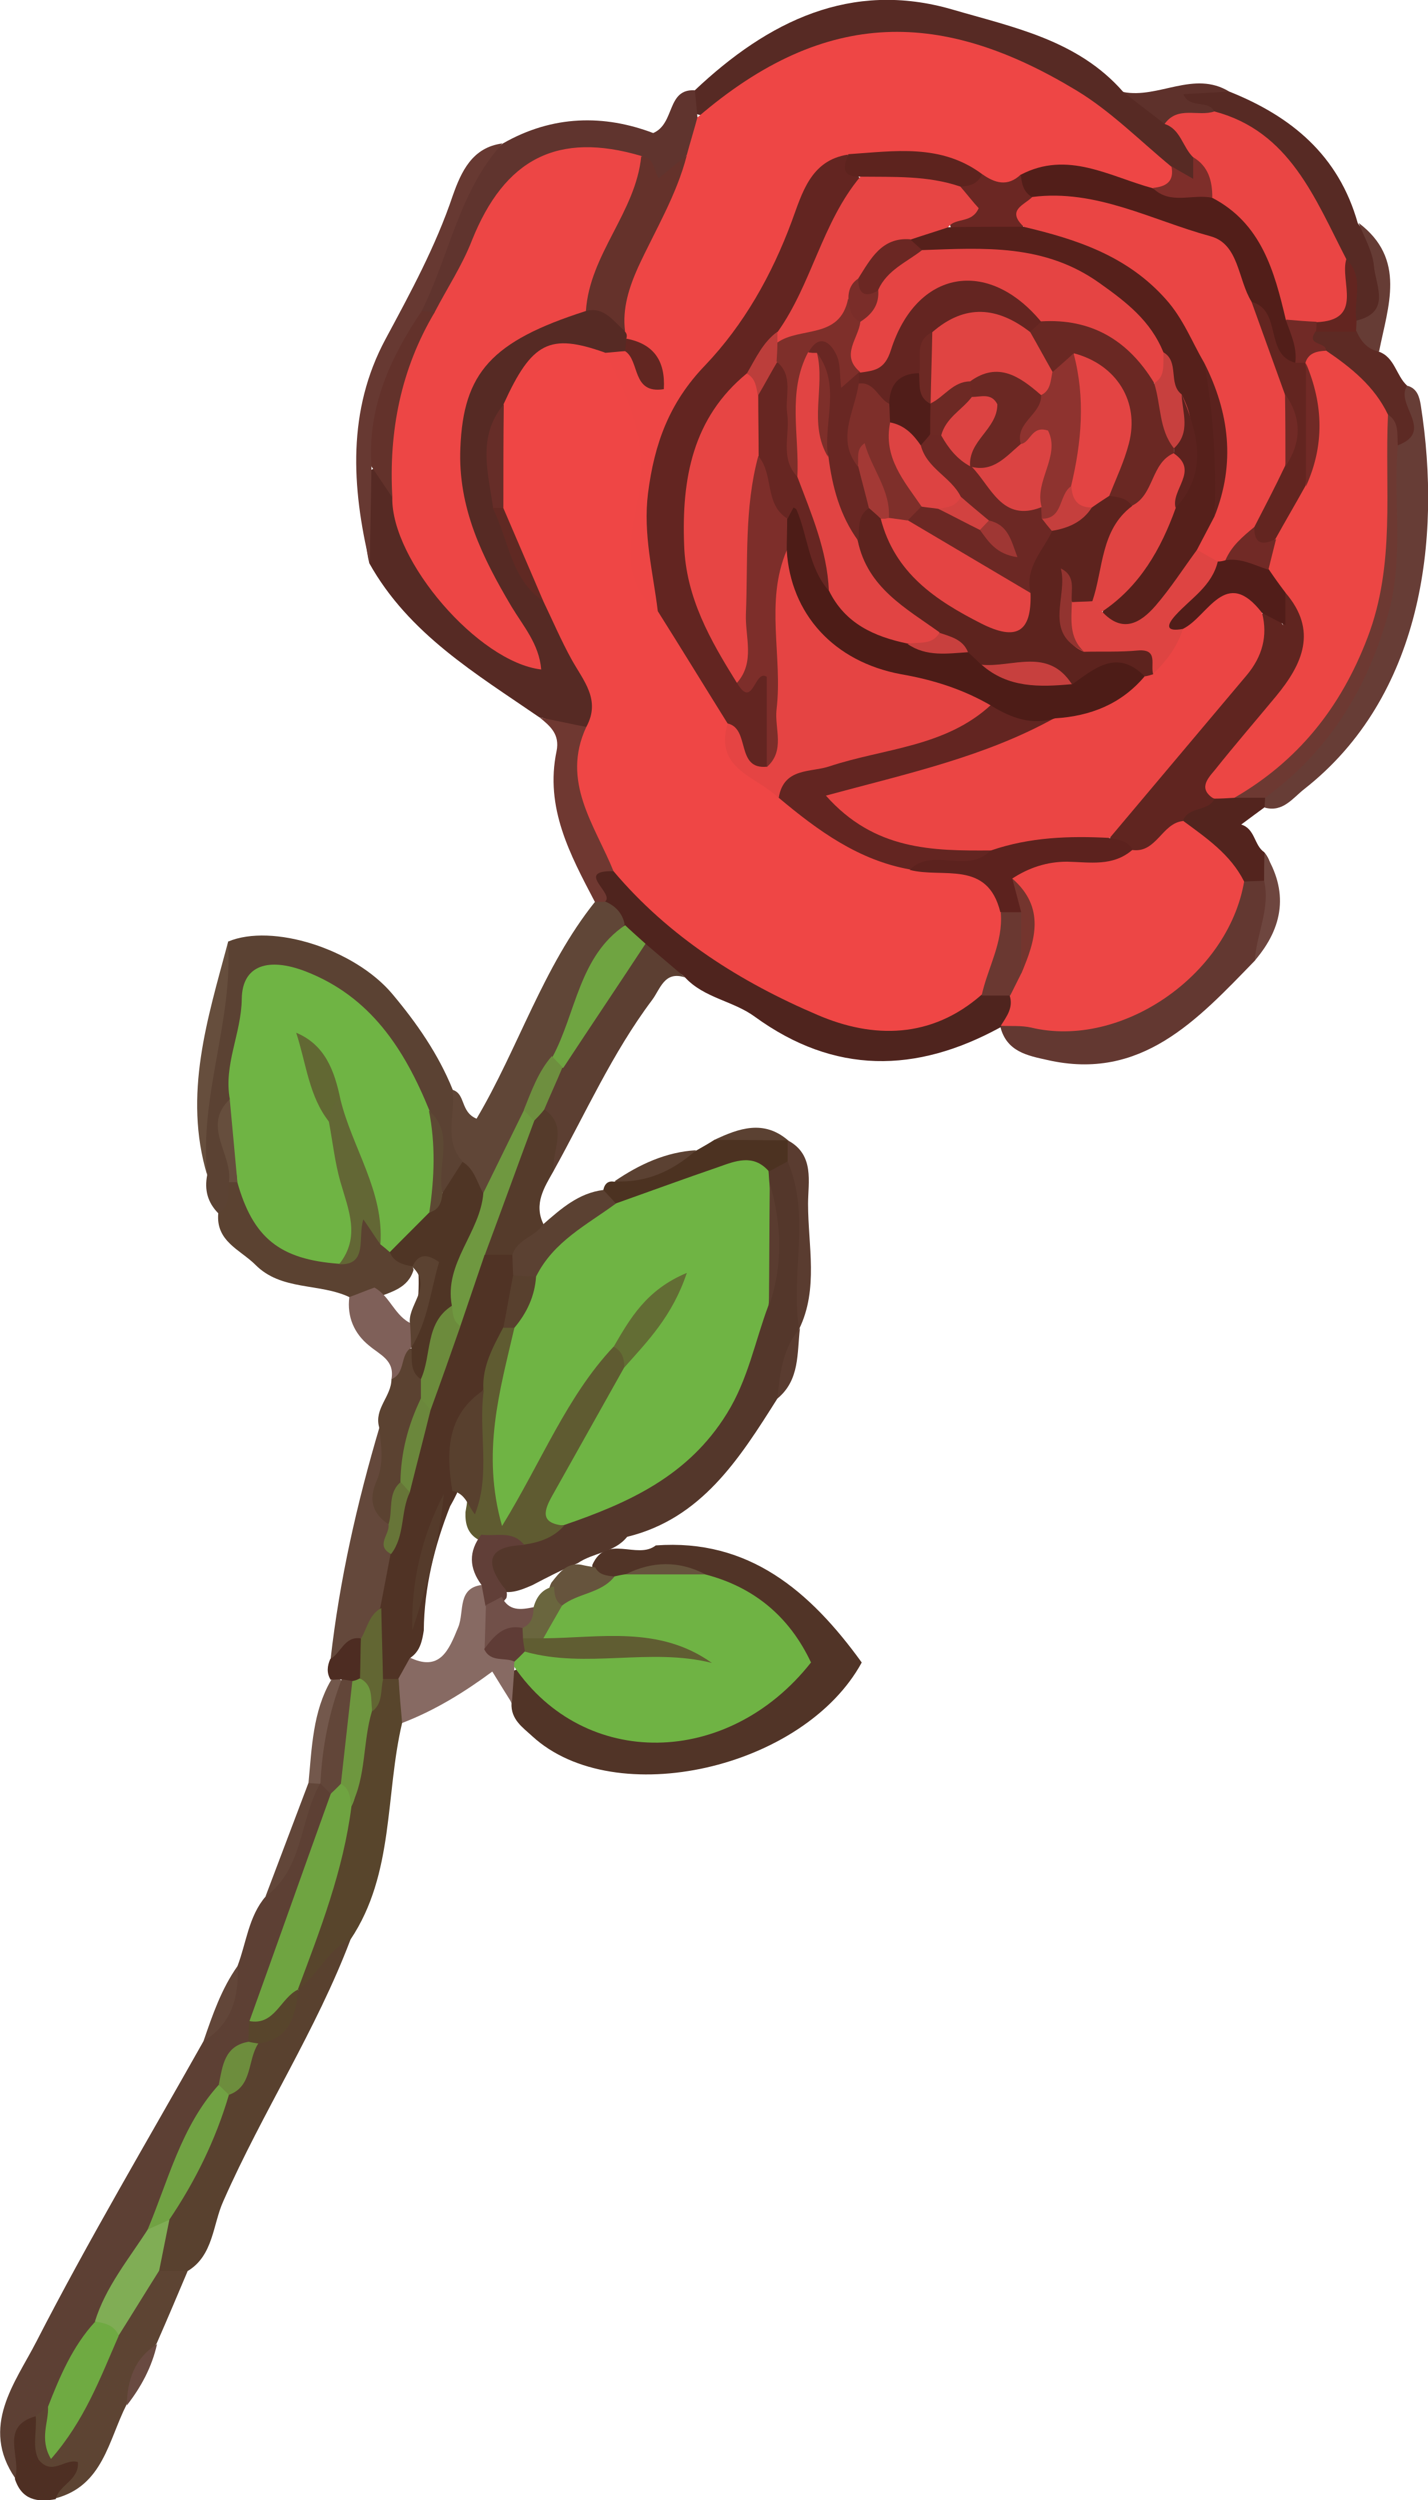 <svg width="44" height="77" viewBox="0 0 44 77" fill="none" xmlns="http://www.w3.org/2000/svg">
<g clip-path="url(#clip0)">
<path d="M16.624 22.097C14.67 20.753 12.598 19.529 11.379 17.348C11.156 16.43 11.314 15.498 11.274 14.581C12.022 14.022 11.995 14.847 12.245 15.152C12.14 17.694 14.355 18.452 15.719 19.889C16.034 19.609 15.745 19.423 15.666 19.237C15.562 18.997 15.391 18.784 15.273 18.558C14.657 17.454 14.067 16.337 13.896 15.046C13.49 11.84 14.88 9.884 17.974 9.326C18.59 9.219 19.075 9.419 19.364 10.017C19.429 10.164 19.469 10.323 19.469 10.496C19.456 10.656 19.39 10.802 19.298 10.935C19.102 11.068 18.879 11.108 18.643 11.082C17.227 10.669 16.361 11.361 15.771 12.585C15.352 13.543 15.26 14.501 15.627 15.498C15.876 16.616 16.388 17.614 17.043 18.545C17.397 19.237 17.869 19.875 18.21 20.567C18.538 21.232 19.01 22.004 18.013 22.576C17.436 22.722 17.122 22.15 16.624 22.097Z" fill="#562A24"/>
<path d="M0.473 76.335C-0.628 74.739 0.473 73.382 1.116 72.131C2.728 68.992 4.538 65.945 6.268 62.872C6.884 62.22 7.081 61.382 7.317 60.557C7.592 59.839 7.658 59.027 8.182 58.415C8.982 57.444 9.074 56.141 9.651 55.05C9.756 54.917 9.874 54.863 10.044 54.863C10.28 54.97 10.372 55.169 10.411 55.422C9.939 57.817 8.746 59.945 8.077 62.273C8.025 62.499 7.959 62.712 7.841 62.912C7.461 63.351 7.147 63.83 6.884 64.362C6.045 65.746 5.508 67.275 4.839 68.752C4.367 69.763 3.62 70.588 3.2 71.626C2.636 72.477 2.243 73.435 1.679 74.273C1.535 74.419 1.365 74.552 1.207 74.699C0.683 75.111 0.998 75.923 0.473 76.335Z" fill="#5D4034"/>
<path d="M20.206 47.599C23.077 47.386 24.965 49.01 26.552 51.205C24.768 54.477 18.947 55.807 16.404 53.479C16.102 53.2 15.735 52.961 15.761 52.455C15.63 52.162 15.656 51.843 15.683 51.537C16.391 51.085 16.574 51.83 16.889 52.136C18.593 53.745 22.71 53.466 24.165 51.644C24.572 51.125 24.31 50.766 24.021 50.38C23.418 49.595 22.553 49.222 21.687 48.85C20.901 48.544 20.114 48.61 19.314 48.797C19.157 48.823 19 48.837 18.842 48.823C18.502 48.757 18.213 48.637 18.252 48.198C18.685 47.227 19.629 48.052 20.206 47.599Z" fill="#513427"/>
<path d="M23.952 43.077C22.785 44.926 21.618 46.775 19.324 47.334C18.93 47.826 18.288 47.813 17.803 48.145C17.318 48.345 16.859 48.584 16.4 48.824C16.033 48.983 15.653 49.143 15.246 48.944C14.604 48.092 14.866 47.547 15.81 47.227C16.348 47.121 16.859 46.975 17.331 46.695C19.14 45.87 21.002 45.192 22.116 43.303C22.733 42.279 22.969 41.148 23.375 40.057C23.677 38.859 23.532 37.662 23.454 36.452C23.454 36.265 23.506 36.106 23.598 35.946C23.886 35.667 24.188 35.507 24.568 35.76C24.857 37.476 24.765 39.205 24.621 40.922L24.647 40.895C24.24 41.573 24.437 42.438 23.952 43.077Z" fill="#54372B"/>
<path d="M21.41 2.78C23.665 0.652 26.222 -0.612 29.342 0.292C31.204 0.838 33.197 1.224 34.599 2.82C35.072 3.153 35.753 2.993 36.12 3.539C36.527 3.911 36.855 4.337 36.999 4.882C37.025 6.026 36.527 5.907 35.858 5.388C34.18 4.057 32.593 2.647 30.496 1.915C27.729 0.958 25.278 1.503 22.878 2.927C22.419 3.193 22.039 3.791 21.371 3.472C21.253 3.233 21.266 3.006 21.41 2.78Z" fill="#572A24"/>
<path d="M30.811 31.649C28.228 33.059 25.711 33.099 23.259 31.316C22.591 30.824 21.699 30.744 21.109 30.106C20.716 29.706 20.008 29.973 19.693 29.414C19.418 29.188 19.182 28.922 18.985 28.629C18.775 28.323 18.579 28.017 18.474 27.658C18.408 27.299 17.936 26.953 18.343 26.567C18.605 26.314 18.893 26.554 19.142 26.7C20.808 28.15 22.459 29.547 24.492 30.505C26.445 31.423 28.268 31.569 30.142 30.491C30.457 30.372 30.772 30.358 31.073 30.518C31.467 30.89 31.362 31.236 31.034 31.569C30.968 31.582 30.89 31.622 30.811 31.649Z" fill="#4F241E"/>
<path d="M6.725 37.369C6.398 37.036 6.293 36.651 6.385 36.185C5.886 33.724 6.817 31.396 7.027 29.001C8.39 28.429 10.908 29.227 12.075 30.598C12.835 31.502 13.504 32.46 13.95 33.564C14.146 34.283 14.382 35.001 14.448 35.759C14.343 36.252 14.317 36.824 13.582 36.73C13.019 36.079 13.425 35.147 12.992 34.456C12.232 32.739 11.367 31.143 9.492 30.425C8.469 30.039 7.866 30.198 7.735 31.383C7.643 32.221 7.433 33.045 7.302 33.884C6.948 34.762 7.46 35.613 7.407 36.491C7.315 36.89 7.355 37.409 6.725 37.369Z" fill="#5B4233"/>
<path d="M10.802 59.732C9.74 62.539 8.088 65.053 6.882 67.794C6.554 68.512 6.58 69.47 5.781 69.949C5.492 70.162 5.191 70.242 4.863 70.056C4.391 69.497 4.889 68.965 4.915 68.419C5.584 67.142 6.135 65.799 6.803 64.508C7.223 64.016 7.354 63.324 7.852 62.898C8.272 62.459 8.717 62.047 8.927 61.448C8.98 61.315 9.045 61.196 9.124 61.076C9.583 60.49 9.806 59.612 10.802 59.732Z" fill="#59412F"/>
<path d="M14.252 35.773C13.649 35.108 14.055 34.297 13.937 33.565C14.357 33.685 14.173 34.243 14.684 34.456C15.969 32.288 16.73 29.773 18.342 27.765C18.447 27.618 18.539 27.605 18.644 27.765C18.959 27.898 19.181 28.124 19.247 28.47C18.447 29.773 18.054 31.264 17.32 32.594C17.005 33.179 16.716 33.764 16.441 34.363C15.877 35.135 15.995 36.319 14.986 36.798C14.396 36.718 14.409 36.186 14.252 35.773Z" fill="#604637"/>
<path d="M43.358 11.88C43.672 11.96 43.738 12.239 43.777 12.478C44.433 16.642 43.803 21.471 40.185 24.305C39.831 24.584 39.529 25.023 38.979 24.877C38.861 24.744 38.821 24.584 38.861 24.411C40.5 22.709 41.955 20.899 42.492 18.465C42.833 16.948 42.414 15.405 42.807 13.902C43.318 13.33 42.807 12.452 43.358 11.88Z" fill="#673D36"/>
<path d="M38.666 29.587C36.896 31.41 35.165 33.312 32.268 32.647C31.665 32.514 31.022 32.394 30.826 31.636L30.865 31.596C31.088 31.45 31.324 31.29 31.586 31.33C34.903 31.849 36.765 29.946 38.167 27.259C38.22 27.166 38.299 27.099 38.377 27.033C38.626 26.94 38.862 26.953 39.072 27.126C39.269 28.004 39.125 28.829 38.666 29.587Z" fill="#633831"/>
<path d="M10.803 59.733C10.082 60.038 9.807 60.85 9.177 61.276C8.928 60.943 8.915 60.557 9.086 60.225C9.846 58.761 9.99 57.112 10.515 55.582C10.777 54.637 10.764 53.64 11.144 52.722C11.301 52.323 11.406 51.897 11.773 51.631C12.049 51.538 12.285 51.564 12.495 51.79C12.757 52.243 12.665 52.655 12.39 53.068C11.865 55.289 12.154 57.71 10.803 59.733Z" fill="#58452C"/>
<path d="M21.411 2.781C21.438 3.06 21.464 3.34 21.49 3.606C21.752 4.085 21.49 4.47 21.293 4.883C21.07 5.215 20.848 5.561 20.454 5.747C19.982 5.801 19.851 5.269 19.471 5.162C17.111 4.59 15.748 5.322 14.83 7.543C14.502 8.355 14.305 9.286 13.401 9.725C13.243 9.739 13.099 9.685 12.968 9.605C13.61 7.77 13.846 5.734 15.498 4.417C17.032 3.539 18.619 3.526 20.127 4.098C20.808 3.805 20.533 2.728 21.411 2.781Z" fill="#60342E"/>
<path d="M4.904 69.949C5.192 69.949 5.494 69.949 5.782 69.949C5.467 70.694 5.153 71.439 4.825 72.184C4.405 72.756 4.182 73.435 3.894 74.073C3.343 75.164 3.173 76.561 1.718 76.947C1.311 76.787 2.229 76.415 1.613 76.242C0.485 75.923 0.669 75.204 1.088 74.419C1.219 74.326 1.337 74.233 1.469 74.127C1.731 74.366 1.665 74.712 1.731 75.018C2.373 73.994 2.819 72.863 3.396 71.799C3.933 71.213 4.038 70.255 4.904 69.949Z" fill="#5D4433"/>
<path d="M19.889 29.068C20.296 29.413 20.702 29.759 21.108 30.105C20.466 29.892 20.348 30.465 20.086 30.81C18.867 32.433 18.041 34.296 17.057 36.065C16.611 35.493 16.913 34.735 16.598 34.123C16.664 33.604 16.952 33.192 17.175 32.739C18.014 31.449 18.486 29.906 19.889 29.068Z" fill="#5C3F32"/>
<path d="M37.878 2.821C39.779 3.579 41.248 4.776 41.837 6.878C42.454 7.65 42.69 8.528 42.559 9.512C42.506 9.898 42.296 10.058 41.929 10.031C41.208 9.645 41.523 8.82 41.195 8.262C40.277 6.306 39.425 4.297 37.065 3.712C36.711 3.526 36.252 3.486 36.147 2.914C36.711 2.568 37.301 2.714 37.878 2.821Z" fill="#572A24"/>
<path d="M6.725 37.369C7.105 37.143 7.027 36.757 7.053 36.398C7.184 36.304 7.315 36.291 7.446 36.384C8.167 37.422 8.77 38.633 10.331 38.473C10.842 38.313 10.75 37.675 11.143 37.395C11.629 37.262 11.681 37.715 11.891 37.968C12.009 38.14 12.127 38.3 12.258 38.446C12.455 38.646 12.678 38.819 12.743 39.111C12.573 39.684 12.048 39.79 11.589 39.976C11.314 40.056 11.039 40.136 10.763 39.95C9.832 39.511 8.666 39.763 7.866 38.952C7.394 38.486 6.646 38.233 6.725 37.369Z" fill="#5B4231"/>
<path d="M15.484 4.417C14.147 5.88 13.845 7.876 12.993 9.579C12.652 11.242 11.918 12.758 11.446 14.381C11.433 15.366 11.407 16.364 11.394 17.348C10.83 14.993 10.699 12.639 11.879 10.444C12.652 9.007 13.426 7.583 13.95 6.027C14.213 5.282 14.553 4.537 15.484 4.417Z" fill="#673932"/>
<path d="M10.187 51.098C10.462 48.664 11 46.296 11.694 43.954C12.612 44.739 11.603 45.87 12.153 46.721C12.284 47.147 12.206 47.586 12.284 48.025C12.311 48.544 12.14 49.023 11.97 49.502C11.799 49.901 11.59 50.287 11.262 50.593C10.921 50.792 10.698 51.271 10.187 51.098Z" fill="#64483B"/>
<path d="M18.631 27.778C18.526 27.778 18.434 27.778 18.329 27.778C17.569 26.328 16.782 24.878 17.149 23.135C17.254 22.616 16.953 22.363 16.625 22.097C17.11 22.19 17.582 22.297 18.067 22.39C18.198 23.68 18.238 24.997 18.998 26.128C19.155 26.354 19.129 26.62 18.906 26.833C17.674 26.807 18.985 27.538 18.631 27.778Z" fill="#6F3831"/>
<path d="M16.783 34.177C17.53 34.709 16.993 35.427 17.058 36.066C16.77 36.572 16.442 37.077 16.744 37.702C16.796 38.434 16.193 38.567 15.747 38.86C15.433 38.953 15.131 38.94 14.856 38.727C14.725 37.144 15.905 36.013 16.259 34.589C16.377 34.363 16.534 34.203 16.783 34.177Z" fill="#553B2B"/>
<path d="M12.39 53.068C12.35 52.629 12.311 52.176 12.285 51.737C12.14 51.391 12.232 51.152 12.586 51.032C13.556 51.524 13.832 50.819 14.12 50.114C14.317 49.635 14.068 48.877 14.907 48.81C15.051 48.983 15.143 49.17 15.195 49.396C15.261 49.728 15.222 50.074 15.3 50.407C15.366 50.673 15.602 50.806 15.785 50.979C15.851 51.045 15.877 51.125 15.877 51.205C15.877 51.285 15.864 51.338 15.851 51.338C15.825 51.711 15.799 52.083 15.772 52.456C15.589 52.163 15.405 51.87 15.169 51.484C14.304 52.123 13.399 52.682 12.39 53.068Z" fill="#876A63"/>
<path d="M38.953 27.125C38.743 27.139 38.547 27.139 38.337 27.152C37.367 26.819 36.751 26.114 36.331 25.183C36.475 24.624 36.96 24.518 37.393 24.345C37.629 24.265 37.865 24.238 38.101 24.225C38.442 24.225 38.743 24.318 38.98 24.571C38.98 24.664 38.966 24.771 38.966 24.864C38.73 25.037 38.494 25.21 38.245 25.396C38.678 25.529 38.639 26.035 38.953 26.247C39.202 26.553 39.215 26.846 38.953 27.125Z" fill="#53241E"/>
<path d="M43.359 11.88C42.965 12.452 44.224 13.277 43.07 13.716C42.756 13.516 42.664 13.157 42.467 12.865C42.008 12.106 41.261 11.654 40.645 11.042C40.356 10.709 39.858 10.377 40.566 9.978C40.946 9.845 41.327 9.845 41.681 10.044C42.1 10.151 42.166 10.616 42.48 10.829C42.978 11.002 43.018 11.574 43.359 11.88Z" fill="#5D2A24"/>
<path d="M11.97 46.948C11.471 46.615 11.353 46.189 11.602 45.617C11.838 45.085 11.747 44.513 11.681 43.955C11.524 43.382 12.061 43.01 12.061 42.478C12.428 42.278 11.891 41.453 12.678 41.533C12.992 41.786 13.11 42.145 13.215 42.518C13.268 42.744 13.255 42.983 13.215 43.209C13.018 44.048 12.809 44.872 12.638 45.711C12.442 46.15 12.468 46.695 11.97 46.948Z" fill="#5B4231"/>
<path d="M24.267 35.772C24.07 35.879 23.874 35.985 23.677 36.092C21.986 36.092 20.557 37.236 18.865 37.236C18.629 37.103 18.459 36.956 18.59 36.65C18.629 36.464 18.734 36.358 18.931 36.398C19.77 36.092 20.635 35.839 21.448 35.44C21.632 35.333 21.828 35.227 22.012 35.107C22.772 34.921 23.52 34.894 24.28 35.12C24.438 35.333 24.464 35.559 24.267 35.772Z" fill="#4C3221"/>
<path d="M18.592 36.651C18.724 36.797 18.855 36.93 18.986 37.077C18.409 38.181 17.321 38.739 16.429 39.511C16.18 39.551 15.957 39.498 15.76 39.338C15.629 39.099 15.629 38.872 15.787 38.66C15.931 38.154 16.495 38.101 16.744 37.702C17.294 37.223 17.832 36.744 18.592 36.651Z" fill="#5B4132"/>
<path d="M1.101 74.42C1.14 74.885 0.983 75.377 1.193 75.763C1.612 76.269 1.992 75.71 2.399 75.83C2.451 76.388 1.822 76.522 1.717 76.974C1.153 77.08 0.668 77 0.458 76.349C0.681 75.697 -0.04 74.739 1.101 74.42Z" fill="#4E2F23"/>
<path d="M7.027 29.015C7.184 31.449 6.135 33.764 6.384 36.198C5.637 33.711 6.398 31.369 7.027 29.015Z" fill="#664E3D"/>
<path d="M12.678 41.506C12.311 41.719 12.507 42.304 12.062 42.477C12.166 41.892 11.708 41.732 11.367 41.44C10.921 41.08 10.685 40.562 10.764 39.95C11.026 39.856 11.275 39.75 11.537 39.657C12.022 39.923 12.166 40.548 12.691 40.774C12.848 40.934 12.887 41.133 12.822 41.346C12.756 41.4 12.717 41.453 12.678 41.506Z" fill="#7F6059"/>
<path d="M24.269 35.773C24.269 35.56 24.269 35.334 24.269 35.121C25.108 35.56 24.898 36.412 24.898 37.077C24.898 38.367 25.226 39.698 24.623 40.935C24.348 39.219 24.99 37.45 24.269 35.773Z" fill="#5A3C30"/>
<path d="M37.876 2.821C37.417 2.847 36.971 2.874 36.46 2.9C36.656 3.366 37.233 3.06 37.417 3.433C37.023 4.084 36.394 3.672 35.883 3.818C35.463 3.486 35.031 3.167 34.611 2.834C35.699 3.047 36.788 2.155 37.876 2.821Z" fill="#5E312B"/>
<path d="M42.492 10.829C42.138 10.763 41.941 10.523 41.797 10.204C41.718 10.124 41.705 10.058 41.731 9.978C41.758 9.911 41.784 9.871 41.81 9.871C42.872 9.605 42.387 8.794 42.334 8.195C42.295 7.743 42.033 7.304 41.862 6.865C43.344 7.982 42.767 9.432 42.492 10.829Z" fill="#663C35"/>
<path d="M9.857 54.944C9.228 56.074 9.346 57.564 8.179 58.416C8.625 57.245 9.057 56.088 9.503 54.917C9.634 54.797 9.752 54.81 9.857 54.944Z" fill="#624639"/>
<path d="M38.95 27.126C38.95 26.833 38.95 26.553 38.963 26.261C39.711 27.445 39.553 28.549 38.662 29.587C38.714 28.762 39.147 27.99 38.95 27.126Z" fill="#6E463F"/>
<path d="M9.859 54.943C9.741 54.93 9.623 54.93 9.505 54.916C9.61 53.825 9.636 52.721 10.2 51.75C10.37 51.644 10.502 51.684 10.593 51.87C10.646 52.961 10.502 54.012 9.859 54.943Z" fill="#73584C"/>
<path d="M21.45 35.427C20.729 36.066 19.916 36.438 18.933 36.385C19.693 35.866 20.519 35.48 21.45 35.427Z" fill="#5B4132"/>
<path d="M10.516 51.724C10.411 51.724 10.306 51.737 10.188 51.737C10.057 51.524 10.084 51.311 10.175 51.099C10.503 50.926 10.608 50.393 11.106 50.46C11.46 50.779 11.447 51.178 11.316 51.591C11.237 51.75 11.119 51.843 10.949 51.883C10.778 51.923 10.634 51.857 10.516 51.724Z" fill="#4D2C22"/>
<path d="M7.318 60.556C7.37 61.514 7.134 62.339 6.269 62.871C6.544 62.073 6.819 61.262 7.318 60.556Z" fill="#624639"/>
<path d="M3.908 74.086C3.921 73.301 4.144 72.636 4.839 72.197C4.681 72.902 4.353 73.514 3.908 74.086Z" fill="#694A41"/>
<path d="M23.953 43.076C24.032 42.305 24.11 41.533 24.648 40.908C24.556 41.68 24.648 42.504 23.953 43.076Z" fill="#5A3C30"/>
<path d="M24.28 35.121C23.52 35.121 22.773 35.108 22.012 35.108C22.773 34.748 23.533 34.482 24.28 35.121Z" fill="#5B4132"/>
<path d="M18.904 26.833C18.327 25.41 17.278 24.079 18.065 22.39C18.524 21.552 17.973 20.966 17.606 20.301C17.291 19.729 17.029 19.117 16.741 18.518C16.125 17.521 15.666 16.456 15.351 15.325C15.246 14.354 15.167 13.383 15.521 12.439C16.387 10.536 16.937 10.257 18.629 10.856C19.861 11.8 20.294 13.024 20.11 14.581C19.953 15.871 19.677 17.201 20.438 18.425C21.107 19.742 22.155 20.82 22.719 22.203C22.601 23.374 23.585 23.693 24.24 24.265C25.459 25.25 26.718 26.141 28.318 26.367C29.563 26.381 30.73 26.527 31.149 28.017C31.267 29.041 31.163 29.986 30.245 30.638C28.698 31.995 26.902 31.995 25.197 31.263C22.824 30.252 20.622 28.868 18.904 26.833Z" fill="#EF4645"/>
<path d="M20.27 18.824C19.077 17.906 19.431 16.509 19.64 15.458C20.008 13.675 19.418 12.292 18.631 10.868C18.841 10.855 19.05 10.828 19.26 10.815C19.522 10.682 19.667 10.935 19.85 11.028C19.771 10.722 19.365 10.735 19.299 10.429C19.326 10.35 19.313 10.27 19.26 10.216C18.539 8.633 19.64 7.476 20.23 6.239C20.466 5.733 20.794 5.228 21.161 4.775C21.266 4.39 21.384 4.004 21.489 3.618C25.475 0.186 29.08 0.319 33.158 2.78C34.22 3.418 35.124 4.336 36.094 5.135C36.527 5.72 36.068 5.866 35.662 6.039C34.311 6.079 33.04 5.121 31.663 5.733C31.125 5.986 30.588 6.026 30.064 5.693C28.844 5.015 27.52 5.015 26.183 5.148C25.383 5.494 25.068 6.239 24.78 6.984C24.085 8.726 23.154 10.336 21.909 11.68C20.427 13.276 20.296 15.152 20.375 17.148C20.401 17.706 20.689 18.278 20.27 18.824Z" fill="#EE4645"/>
<path d="M13.399 9.605C13.779 8.873 14.238 8.182 14.539 7.41C15.549 4.882 17.188 4.044 19.757 4.803C20.269 5.055 19.98 5.494 19.875 5.76C19.338 7.064 18.905 8.434 18.053 9.579C15.142 10.51 14.277 11.481 14.185 13.796C14.107 15.645 14.867 17.175 15.758 18.678C16.126 19.29 16.611 19.835 16.676 20.62C14.736 20.394 12.048 17.255 12.088 15.326C11.34 13.144 11.97 11.281 13.399 9.605Z" fill="#ED4645"/>
<path d="M18.053 9.578C18.171 7.822 19.587 6.545 19.758 4.815C20.151 4.842 20.138 5.215 20.295 5.494C20.584 5.254 20.872 5.015 21.161 4.789C20.846 6.013 20.19 7.09 19.666 8.221C19.391 8.833 19.168 9.498 19.26 10.203C18.906 9.911 18.63 9.432 18.053 9.578Z" fill="#65322B"/>
<path d="M13.401 9.605C12.352 11.361 11.972 13.29 12.09 15.326C11.88 15.006 11.657 14.687 11.447 14.368C11.316 12.559 12.024 11.015 12.994 9.579C13.125 9.592 13.27 9.605 13.401 9.605Z" fill="#63322B"/>
<path d="M15.508 15.645C15.915 16.602 16.334 17.56 16.741 18.518C15.731 17.84 15.678 16.616 15.18 15.645C15.285 15.485 15.403 15.498 15.508 15.645Z" fill="#602923"/>
<path d="M19.301 10.43C20.127 10.589 20.507 11.095 20.454 11.986C19.458 12.146 19.72 11.108 19.261 10.816C19.274 10.682 19.288 10.563 19.301 10.43Z" fill="#622621"/>
<path d="M15.51 15.645C15.405 15.645 15.3 15.645 15.195 15.645C15.038 14.554 14.697 13.437 15.523 12.452C15.51 13.517 15.51 14.581 15.51 15.645Z" fill="#662D28"/>
<path d="M10.829 55.635C10.58 57.604 9.872 59.426 9.178 61.275L9.204 61.289C8.784 61.754 8.706 62.779 7.683 62.26C8.522 59.932 9.348 57.59 10.187 55.262C10.292 55.049 10.397 54.85 10.672 54.863C11.013 55.049 10.987 55.329 10.829 55.635Z" fill="#6FA441"/>
<path d="M3.656 71.944C3.092 73.235 2.607 74.552 1.571 75.736C1.204 75.111 1.506 74.605 1.48 74.126C1.847 73.181 2.24 72.264 2.922 71.519C3.341 71.346 3.669 71.346 3.656 71.944Z" fill="#6FAA42"/>
<path d="M7.053 64.521C6.646 65.904 6.017 67.182 5.217 68.366C5.007 68.499 4.903 68.858 4.549 68.672C5.191 67.142 5.584 65.492 6.738 64.215C6.882 64.281 6.987 64.375 7.053 64.521Z" fill="#71A243"/>
<path d="M4.55 68.672C4.773 68.565 4.996 68.472 5.219 68.366C5.114 68.885 5.009 69.417 4.904 69.936C4.484 70.601 4.078 71.266 3.658 71.931C3.514 71.612 3.226 71.545 2.924 71.505C3.252 70.441 3.96 69.59 4.55 68.672Z" fill="#80AD55"/>
<path d="M10.502 54.943C10.397 55.049 10.292 55.156 10.187 55.249C10.082 55.142 9.977 55.036 9.873 54.929C9.925 53.825 10.135 52.748 10.528 51.723C10.646 51.737 10.751 51.763 10.869 51.776C11.459 52.921 10.817 53.918 10.502 54.943Z" fill="#624639"/>
<path d="M7.055 64.521C6.95 64.415 6.845 64.322 6.74 64.215C6.858 63.63 6.91 63.005 7.671 62.885C7.789 62.792 7.881 62.805 7.959 62.938C7.618 63.457 7.789 64.255 7.055 64.521Z" fill="#6D8D3D"/>
<path d="M7.945 62.938C7.853 62.925 7.761 62.911 7.656 62.885C7.656 62.672 7.67 62.459 7.67 62.246C8.469 62.406 8.64 61.528 9.19 61.275C9.112 62.1 8.915 62.831 7.945 62.938Z" fill="#58452C"/>
<path d="M15.837 51.324L15.85 51.191C15.85 50.912 15.981 50.739 16.23 50.659C17.712 50.898 19.22 50.725 20.479 50.779C19.43 50.685 18.132 50.952 16.847 50.632C16.388 50.114 16.847 49.768 17.056 49.368C17.515 48.703 18.302 48.823 18.918 48.557C19.036 48.53 19.154 48.504 19.259 48.49C20.085 48.344 20.898 48.344 21.724 48.49C23.219 48.876 24.32 49.781 24.989 51.204C22.432 54.45 18 54.504 15.837 51.324Z" fill="#6FB344"/>
<path d="M18.933 48.558C18.513 49.09 17.792 49.063 17.307 49.462C17.045 49.516 16.953 49.356 16.9 49.143C16.9 48.997 16.927 48.864 16.992 48.744C17.254 48.411 17.503 48.079 17.989 48.212C18.107 48.239 18.225 48.252 18.343 48.278C18.461 48.518 18.71 48.531 18.933 48.558Z" fill="#66543D"/>
<path d="M21.737 48.491C20.911 48.491 20.098 48.491 19.272 48.491C20.098 48.078 20.924 48.065 21.737 48.491Z" fill="#66543D"/>
<path d="M16.521 39.311C17.058 38.234 18.081 37.728 18.985 37.063C20.034 36.691 21.083 36.305 22.132 35.946C22.657 35.759 23.207 35.533 23.679 36.065C23.692 36.185 23.692 36.291 23.705 36.411C23.837 37.675 23.863 38.939 23.679 40.203C23.26 41.32 23.05 42.491 22.394 43.542C21.201 45.471 19.352 46.296 17.373 46.974C16.14 47.147 16.56 46.322 16.757 45.79C17.255 44.433 18.133 43.302 18.907 42.105C19.339 41.493 19.785 40.881 20.205 40.269C19.733 40.748 19.392 41.334 18.972 41.852C17.688 43.435 17.032 45.458 15.577 47.24C14.069 44.965 15 42.93 15.511 40.908C15.826 40.376 15.931 39.697 16.521 39.311Z" fill="#6FB444"/>
<path d="M15.85 40.895C15.404 42.824 14.827 44.74 15.469 47.001C16.702 44.992 17.462 43.01 18.904 41.48C19.455 41.454 19.494 41.706 19.232 42.119C18.498 43.422 17.764 44.74 17.03 46.043C16.767 46.509 16.61 46.921 17.384 46.988C17.056 47.36 16.623 47.507 16.151 47.573C15.719 47.214 15.207 47.587 14.748 47.427C14.407 47.241 14.329 46.935 14.342 46.575C14.565 45.431 14.329 44.247 14.578 43.103C14.814 42.318 14.512 41.321 15.43 40.802C15.574 40.775 15.719 40.802 15.85 40.895Z" fill="#5F5B31"/>
<path d="M23.692 40.229C23.705 38.965 23.705 37.701 23.718 36.438C24.085 37.701 24.137 38.965 23.692 40.229Z" fill="#5A3C30"/>
<path d="M14.828 47.267C15.274 47.334 15.798 47.121 16.152 47.587C15.169 47.613 14.854 47.999 15.51 48.877C15.615 48.97 15.641 49.09 15.601 49.223C15.431 49.436 15.261 49.609 14.959 49.462C14.92 49.249 14.88 49.037 14.841 48.824C14.448 48.292 14.435 47.786 14.828 47.267Z" fill="#613F38"/>
<path d="M35.884 3.818C36.291 3.246 36.92 3.605 37.418 3.432C39.739 4.044 40.513 6.106 41.483 7.982C41.509 8.767 42.296 9.831 40.762 10.057C40.421 10.031 40.093 10.204 39.765 10.097C38.611 9.046 38.572 7.224 37.248 6.293C36.959 5.854 37.169 5.255 36.776 4.856C36.435 4.537 36.383 3.978 35.884 3.818Z" fill="#EA4544"/>
<path d="M36.764 4.842C37.236 5.121 37.354 5.574 37.354 6.079C36.672 6.505 36.016 6.731 35.531 5.787C35.938 5.747 36.187 5.587 36.095 5.121C36.292 5.241 36.488 5.348 36.764 5.507C36.764 5.241 36.764 5.042 36.764 4.842Z" fill="#7E2E2A"/>
<path d="M36.447 25.276C37.168 25.808 37.916 26.314 38.335 27.152C37.837 30.052 34.533 32.314 31.767 31.648C31.465 31.582 31.151 31.609 30.836 31.595C31.019 31.303 31.229 31.037 31.111 30.664C30.888 30.371 30.993 30.079 31.124 29.799C31.596 28.841 31.334 27.91 31.059 26.979C31.439 26.168 32.173 26.154 32.894 26.101C33.458 26.061 34.022 26.114 34.572 25.901C35.254 25.861 35.687 25.05 36.447 25.276Z" fill="#ED4645"/>
<path d="M19.89 29.068C19.051 30.345 18.198 31.609 17.359 32.886C17.071 32.952 16.914 32.873 17.032 32.54C17.753 31.183 17.844 29.454 19.26 28.496C19.457 28.682 19.667 28.868 19.89 29.068Z" fill="#6FA441"/>
<path d="M31.465 29.986C31.348 30.212 31.243 30.438 31.125 30.664C30.836 30.664 30.535 30.664 30.246 30.664C30.43 29.813 30.915 29.028 30.836 28.11C31.085 27.897 31.321 27.924 31.557 28.123C31.623 28.748 31.754 29.374 31.465 29.986Z" fill="#6A3831"/>
<path d="M12.011 38.566C11.92 38.486 11.828 38.407 11.723 38.327C11.303 36.89 10.635 35.533 10.202 34.096C10.084 33.657 9.901 33.232 9.756 32.793C9.966 33.444 10.163 34.096 10.425 34.722C10.832 35.852 11.225 36.97 10.95 38.207C10.884 38.54 10.753 38.779 10.451 38.925C8.616 38.792 7.79 38.127 7.305 36.385C7.292 35.546 6.557 34.761 7.082 33.857C6.885 32.793 7.436 31.835 7.449 30.77C7.462 29.72 8.275 29.48 9.416 29.919C11.408 30.691 12.457 32.3 13.231 34.203C13.755 35.094 13.283 36.105 13.545 37.023C13.349 37.861 12.877 38.407 12.011 38.566Z" fill="#6FB444"/>
<path d="M12.009 38.567C12.415 38.154 12.822 37.755 13.228 37.343C13.504 37.25 13.399 36.877 13.635 36.744C13.845 36.425 14.041 36.105 14.251 35.786C14.618 35.999 14.697 36.425 14.893 36.757C15.195 38.101 14.172 39.139 14.054 40.376C13.609 41.041 13.74 41.999 12.966 42.478C12.612 42.238 12.704 41.853 12.678 41.507C12.822 40.709 12.94 39.897 12.887 39.086C12.835 39.059 12.77 39.032 12.717 39.006C12.429 38.953 12.14 38.886 12.009 38.567Z" fill="#4F3525"/>
<path d="M13.635 36.744C13.608 37.01 13.543 37.263 13.228 37.342C13.386 36.291 13.425 35.24 13.215 34.203C14.041 34.921 13.438 35.906 13.635 36.744Z" fill="#5D4934"/>
<path d="M7.079 33.857C7.158 34.709 7.236 35.56 7.315 36.412H7.184H7.053C7.184 35.56 6.201 34.696 7.079 33.857Z" fill="#664E3D"/>
<path d="M13.923 40.216C13.674 38.899 14.801 37.968 14.893 36.744C15.312 35.893 15.732 35.028 16.152 34.177C16.427 34.123 16.597 34.163 16.466 34.509C15.955 35.879 15.457 37.263 14.945 38.633C15.247 39.565 14.893 40.296 14.237 40.935C13.752 40.868 13.7 40.602 13.923 40.216Z" fill="#6F9840"/>
<path d="M16.454 34.522C16.349 34.416 16.244 34.296 16.139 34.19C16.375 33.604 16.585 33.006 17.005 32.527C17.109 32.647 17.227 32.753 17.332 32.873C17.149 33.312 16.952 33.737 16.768 34.176C16.677 34.296 16.572 34.403 16.454 34.522Z" fill="#6E8F3F"/>
<path d="M42.768 12.771C43.122 12.997 43.043 13.383 43.069 13.716C42.925 15.445 43.266 17.201 42.768 18.93C42.112 21.259 40.919 23.161 38.979 24.571C38.664 24.571 38.336 24.571 38.022 24.571C37.969 24.039 38.376 23.853 38.69 23.613C41.273 21.671 42.283 18.997 42.335 15.804C42.361 14.793 42.021 13.689 42.768 12.771Z" fill="#6D3932"/>
<path d="M14.186 40.841C14.435 40.11 14.684 39.378 14.933 38.646C15.222 38.646 15.497 38.646 15.785 38.646C15.798 38.859 15.798 39.072 15.812 39.272C16.31 39.923 15.851 40.389 15.51 40.881C15.195 41.48 14.854 42.078 14.894 42.797C14.251 43.755 14.199 44.886 14.081 45.99C14.015 46.123 13.95 46.256 13.871 46.389C13.386 47.613 13.071 48.89 13.058 50.22C13.006 50.553 12.94 50.872 12.626 51.072C12.508 51.285 12.389 51.497 12.271 51.71C12.101 51.71 11.944 51.71 11.773 51.71C11.157 50.992 11.485 50.247 11.721 49.502C11.826 48.956 11.931 48.411 12.036 47.852C12.153 47.174 12.193 46.482 12.429 45.83C12.612 44.992 12.77 44.154 13.058 43.342C13.491 42.544 13.32 41.453 14.186 40.841Z" fill="#503325"/>
<path d="M10.503 54.943C10.621 53.892 10.739 52.828 10.857 51.777C10.936 51.764 11.014 51.737 11.08 51.697C11.84 51.791 11.539 52.296 11.46 52.708C11.172 53.666 11.29 54.717 10.818 55.622C10.791 55.369 10.778 55.09 10.503 54.943Z" fill="#6E973F"/>
<path d="M11.473 52.709C11.407 52.349 11.525 51.91 11.093 51.697C11.106 51.285 11.106 50.886 11.119 50.474C11.316 50.154 11.368 49.729 11.748 49.529C11.761 50.261 11.788 51.006 11.801 51.737C11.722 52.07 11.801 52.456 11.473 52.709Z" fill="#626633"/>
<path d="M40.552 9.924C42.046 9.871 41.273 8.674 41.483 7.982C42.059 8.541 41.692 9.246 41.797 9.885C41.797 9.991 41.784 10.097 41.784 10.217C41.365 10.217 40.958 10.217 40.539 10.217C40.434 10.151 40.407 10.084 40.447 10.018C40.486 9.951 40.512 9.924 40.552 9.924Z" fill="#632520"/>
<path d="M10.488 33.857C10.855 35.361 11.839 36.691 11.721 38.327C11.576 38.128 11.445 37.915 11.196 37.556C11.013 38.101 11.354 38.979 10.449 38.939C11.117 38.101 10.737 37.263 10.488 36.398C10.318 35.8 10.252 35.175 10.134 34.549C10.003 34.19 9.924 33.857 10.488 33.857Z" fill="#636735"/>
<path d="M12.627 45.963C12.338 46.562 12.483 47.306 12.05 47.865C11.552 47.599 12.024 47.253 11.971 46.947C12.116 46.522 11.932 45.989 12.351 45.644C12.483 45.71 12.574 45.816 12.627 45.963Z" fill="#677538"/>
<path d="M15.458 49.182C15.681 49.635 16.048 49.581 16.441 49.502C16.69 49.807 16.598 50.06 16.336 50.286C15.864 50.459 15.458 50.819 14.933 50.779C14.946 50.326 14.96 49.887 14.973 49.435C15.117 49.368 15.287 49.275 15.458 49.182Z" fill="#715049"/>
<path d="M14.919 50.792C15.221 50.393 15.522 50.021 16.099 50.141C16.217 50.221 16.296 50.34 16.322 50.473C16.309 50.62 16.27 50.753 16.178 50.859C16.073 50.965 15.968 51.072 15.85 51.178C15.562 51.032 15.116 51.218 14.919 50.792Z" fill="#5F3C36"/>
<path d="M42.767 12.771C42.663 15.073 43.003 17.374 42.138 19.636C41.312 21.804 39.988 23.441 38.034 24.572C37.825 24.585 37.628 24.598 37.418 24.598C36.553 24.359 37.025 23.853 37.221 23.454C37.628 22.642 38.336 22.084 38.887 21.379C39.542 20.527 40.145 19.636 39.332 18.545C39.096 18.266 38.847 17.986 38.795 17.587C38.782 17.201 38.9 16.842 39.018 16.483C39.241 15.845 39.555 15.273 39.935 14.714C40.381 13.663 40.132 12.572 40.119 11.494C40.106 11.348 40.106 11.188 40.132 11.042C40.289 10.696 40.552 10.643 40.866 10.803C41.627 11.321 42.348 11.893 42.767 12.771Z" fill="#EC4644"/>
<path d="M39.605 18.252C40.615 19.423 40.13 20.46 39.317 21.445C38.688 22.203 38.045 22.948 37.429 23.72C37.193 23.999 36.918 24.305 37.416 24.611C37.219 25.01 36.616 24.824 36.446 25.289C35.803 25.356 35.633 26.274 34.899 26.181C34.663 26.034 34.282 26.141 34.191 25.755C34.676 24.172 35.948 23.161 36.918 21.95C37.705 20.966 38.465 19.995 38.937 18.811C39.343 18.691 39.383 19.064 39.54 19.263C39.396 18.904 39.278 18.571 39.605 18.252Z" fill="#602520"/>
<path d="M40.852 10.803C40.577 10.816 40.315 10.869 40.223 11.175C40.079 11.255 39.948 11.242 39.817 11.135C39.568 10.736 39.358 10.324 39.633 9.845C39.948 9.871 40.249 9.898 40.564 9.911C40.564 10.005 40.564 10.098 40.551 10.191C40.197 10.656 40.892 10.523 40.852 10.803Z" fill="#712A26"/>
<path d="M14.188 40.842C13.886 41.706 13.585 42.558 13.27 43.422C12.995 43.462 12.811 43.422 12.969 43.077C12.969 42.877 12.969 42.677 12.969 42.478C13.309 41.733 13.087 40.748 13.926 40.216C13.952 40.456 13.952 40.695 14.188 40.842Z" fill="#6C8B3C"/>
<path d="M12.967 43.076C13.072 43.196 13.177 43.316 13.268 43.422C13.059 44.274 12.836 45.112 12.626 45.963C12.534 45.857 12.442 45.75 12.338 45.644C12.351 44.739 12.574 43.888 12.967 43.076Z" fill="#6B873C"/>
<path d="M15.509 40.895C15.614 40.363 15.705 39.817 15.81 39.285C16.046 39.298 16.282 39.312 16.518 39.312C16.479 39.924 16.23 40.443 15.85 40.895C15.732 40.895 15.627 40.895 15.509 40.895Z" fill="#58402E"/>
<path d="M12.639 40.814C12.507 40.216 13.373 39.644 12.704 39.018C12.861 38.672 13.097 38.566 13.53 38.872C13.268 39.737 13.189 40.694 12.665 41.519C12.665 41.28 12.652 41.054 12.639 40.814Z" fill="#5B4231"/>
<path d="M20.268 18.824C20.124 17.627 19.809 16.456 19.967 15.192C20.163 13.662 20.622 12.399 21.724 11.255C22.917 10.004 23.782 8.474 24.398 6.811C24.713 5.96 24.975 4.935 26.129 4.762C26.063 5.135 26.352 5.321 26.562 5.561C25.919 7.21 25.264 8.847 24.202 10.283C23.9 10.816 23.559 11.308 23.192 11.787C20.963 14.806 20.871 17.693 22.93 20.394C23.638 20.341 23.992 20.687 24.005 21.392C24.018 22.177 24.202 22.975 23.69 23.693C22.458 23.986 22.851 22.749 22.419 22.283C21.697 21.126 20.989 19.968 20.268 18.824Z" fill="#632521"/>
<path d="M22.42 22.283C23.128 22.443 22.656 23.72 23.639 23.614C23.941 22.47 23.862 21.339 23.652 20.195C23.455 19.104 23.285 18 23.901 16.975C24.557 16.696 24.57 17.308 24.688 17.64C25.291 19.25 26.484 20.035 28.057 20.381C29.001 20.594 30.037 20.714 30.614 21.711C30.221 22.909 29.106 23.055 28.162 23.361C26.786 23.813 25.343 24.026 23.993 24.585C23.337 23.906 22 23.72 22.42 22.283Z" fill="#E54443"/>
<path d="M23.994 24.571C24.151 23.627 24.99 23.8 25.567 23.6C27.258 23.041 29.133 23.015 30.549 21.698C31.27 21.485 31.899 21.698 32.489 22.11C32.398 22.855 31.794 22.948 31.257 23.134C29.697 23.68 28.176 24.332 26.301 24.638C27.271 25.463 28.123 25.715 29.067 25.769C29.605 25.808 30.234 25.662 30.601 26.287C29.88 27.152 28.831 26.287 28.045 26.78C26.458 26.5 25.2 25.582 23.994 24.571Z" fill="#632521"/>
<path d="M28.03 26.793C28.738 26.075 29.813 26.939 30.521 26.194C31.649 25.223 32.881 25.183 34.179 25.809C34.454 25.862 34.743 25.888 34.9 26.168C34.297 26.7 33.576 26.554 32.881 26.54C32.252 26.54 31.701 26.727 31.19 27.059C31.36 27.378 31.832 27.631 31.465 28.097C31.255 28.097 31.046 28.097 30.823 28.097C30.429 26.474 29.04 27.059 28.03 26.793Z" fill="#5C221E"/>
<path d="M39.621 9.858C39.766 10.284 39.975 10.696 39.91 11.175C39.674 11.934 39.399 11.322 39.267 11.149C38.874 10.617 38.756 9.911 38.297 9.419C37.353 7.011 35.046 7.144 33.145 6.532C32.66 6.373 32.109 6.506 31.637 6.266C31.309 6.04 31.217 5.747 31.44 5.388C32.896 4.617 34.194 5.442 35.531 5.801C36.068 6.32 36.75 5.96 37.353 6.093C38.861 6.878 39.267 8.342 39.621 9.858Z" fill="#521E19"/>
<path d="M26.496 5.441C25.919 5.454 25.985 5.122 26.142 4.749C27.558 4.656 28.987 4.417 30.259 5.361C30.351 5.893 29.957 5.96 29.604 6.053C28.568 5.893 27.453 6.093 26.496 5.441Z" fill="#5D231E"/>
<path d="M29.593 5.747C29.881 5.734 30.13 5.668 30.261 5.362C30.655 5.641 31.048 5.761 31.454 5.375C31.481 5.654 31.533 5.934 31.822 6.08C31.795 6.572 31.625 6.985 31.218 7.277C30.628 7.464 30.052 7.477 29.475 7.251C28.911 6.692 29.606 6.253 29.593 5.747Z" fill="#6B2723"/>
<path d="M16.178 50.872C16.152 50.739 16.126 50.606 16.113 50.46C16.323 50.273 16.532 50.26 16.742 50.46C18.499 50.446 20.308 50.061 21.934 51.218C20.02 50.739 18.079 51.404 16.178 50.872Z" fill="#605D32"/>
<path d="M16.743 50.46C16.533 50.46 16.323 50.46 16.114 50.46C16.114 50.354 16.101 50.247 16.101 50.141C16.376 50.021 16.441 49.782 16.441 49.502C16.533 49.17 16.717 48.93 17.071 48.864C17.084 49.09 17.097 49.316 17.32 49.449C17.123 49.795 16.927 50.128 16.743 50.46Z" fill="#6A663E"/>
<path d="M19.236 42.118C19.236 41.839 19.17 41.613 18.908 41.48C19.419 40.602 19.918 39.724 21.163 39.205C20.718 40.535 19.957 41.307 19.236 42.118Z" fill="#636D34"/>
<path d="M14.633 46.641C14.423 46.389 14.345 45.989 13.938 45.923C13.742 44.726 13.755 43.581 14.908 42.81C14.725 44.074 15.131 45.391 14.633 46.641Z" fill="#58402E"/>
<path d="M31.466 28.096C31.374 27.751 31.283 27.405 31.191 27.059C32.213 27.95 31.912 28.961 31.466 29.986C31.466 29.36 31.466 28.735 31.466 28.096Z" fill="#74352E"/>
<path d="M10.489 33.857C10.201 34.003 10.175 34.283 10.148 34.562C9.519 33.777 9.44 32.766 9.126 31.808C10.017 32.181 10.306 32.979 10.489 33.857Z" fill="#626833"/>
<path d="M13.674 46.016C13.543 47.466 13.149 48.85 12.704 50.22C12.664 48.73 12.992 47.32 13.674 46.016Z" fill="#553B2B"/>
<path d="M38.571 9.299C39.515 9.565 38.951 10.936 39.922 11.175C40.026 11.175 40.118 11.175 40.223 11.175C40.485 12.439 40.485 13.703 40.223 14.967C39.922 15.512 39.607 16.044 39.305 16.59C38.807 17.175 38.532 17.015 38.427 16.323C38.506 15.525 38.978 14.913 39.305 14.222C39.633 13.53 39.62 12.838 39.253 12.173C38.846 11.255 38.152 10.417 38.571 9.299Z" fill="#632520"/>
<path d="M39.607 18.252C39.607 18.558 39.607 18.877 39.607 19.25C39.306 19.103 39.096 18.984 38.886 18.877C37.903 18.625 37.182 19.276 36.382 19.636C35.556 19.569 35.753 19.09 36.054 18.664C36.461 18.119 36.893 17.587 37.379 17.095C37.523 17.015 37.667 16.948 37.824 16.922C38.375 16.842 38.742 17.134 39.083 17.52C39.253 17.773 39.424 18.012 39.607 18.252Z" fill="#511D19"/>
<path d="M40.239 14.98C40.239 13.716 40.239 12.452 40.239 11.188C40.776 12.452 40.816 13.716 40.239 14.98Z" fill="#712A26"/>
<path d="M39.083 17.547C38.65 17.414 38.244 17.175 37.759 17.255C37.602 16.496 38.021 16.27 38.65 16.23C38.637 16.789 38.926 16.789 39.319 16.603C39.24 16.909 39.162 17.228 39.083 17.547Z" fill="#712A26"/>
<path d="M36.449 19.369C37.222 18.997 37.76 17.414 38.887 18.877C39.071 19.596 38.887 20.221 38.428 20.78C37.012 22.456 35.609 24.132 34.194 25.808C32.961 25.742 31.729 25.782 30.535 26.194C28.739 26.207 26.943 26.194 25.448 24.505C27.953 23.826 30.365 23.307 32.528 22.097C33.223 21.378 34.285 21.352 34.993 20.66C35.098 20.58 35.203 20.5 35.308 20.421C35.636 20.021 36.121 19.782 36.449 19.369Z" fill="#EB4544"/>
<path d="M22.706 21.033C21.893 19.729 21.133 18.412 21.08 16.789C21.001 14.74 21.342 12.864 23.02 11.494C23.545 11.441 23.584 11.867 23.702 12.212C23.807 12.878 23.794 13.53 23.755 14.195C23.427 15.751 23.506 17.334 23.479 18.904C23.453 19.702 23.466 20.514 22.706 21.033Z" fill="#E74544"/>
<path d="M29.591 5.747C29.788 5.973 29.971 6.213 30.155 6.412C29.945 6.891 29.46 6.692 29.224 6.984C29.014 7.45 28.594 7.556 28.175 7.689C27.519 7.809 27.113 8.288 26.72 8.767C26.549 9.006 26.431 9.273 26.313 9.539C25.867 10.669 24.963 10.736 23.979 10.616C23.822 10.483 23.822 10.35 23.966 10.217C25.015 8.74 25.33 6.851 26.51 5.441C27.532 5.454 28.581 5.401 29.591 5.747Z" fill="#E74544"/>
<path d="M22.708 21.032C23.272 20.394 22.957 19.622 22.983 18.917C23.049 17.294 22.931 15.644 23.364 14.048C24.308 14.367 24.098 15.378 24.491 16.03C24.544 16.376 24.53 16.695 24.242 16.948C23.56 18.544 24.124 20.221 23.927 21.857C23.862 22.442 24.203 23.121 23.626 23.626C23.626 22.695 23.626 21.777 23.626 20.846C23.246 20.593 23.206 21.884 22.708 21.032Z" fill="#7D2E2A"/>
<path d="M23.954 10.217C23.954 10.336 23.954 10.443 23.954 10.562C24.137 10.735 24.164 10.961 24.137 11.201C23.98 11.613 23.98 12.159 23.351 12.172C23.298 11.919 23.285 11.653 23.01 11.507C23.285 11.041 23.508 10.536 23.954 10.217Z" fill="#BC3E3B"/>
<path d="M24.241 16.949C24.241 16.616 24.255 16.297 24.255 15.964C24.137 15.791 24.045 15.592 24.241 15.432C24.517 15.193 24.7 15.432 24.831 15.645C25.264 16.337 25.369 17.188 25.749 17.907C26.234 18.904 27.191 19.21 28.122 19.556C28.686 19.769 29.289 19.676 29.853 19.836C30.063 19.902 30.273 19.995 30.456 20.128C31.203 20.66 32.029 20.767 32.908 20.634C33.721 20.368 34.599 19.317 35.268 20.833C34.547 21.685 33.603 22.057 32.514 22.124C31.793 22.35 31.151 22.111 30.548 21.738C29.683 21.233 28.765 20.94 27.768 20.767C25.684 20.381 24.36 18.904 24.241 16.949Z" fill="#4D1C17"/>
<path d="M38.65 16.23C38.296 16.523 37.942 16.816 37.759 17.255C37.68 17.281 37.602 17.295 37.523 17.295C37.156 17.468 36.92 17.268 36.723 16.989C36.579 16.457 36.867 16.058 37.103 15.645C37.457 14.222 37.536 12.812 36.802 11.468C35.858 9.539 34.56 8.062 32.37 7.61C32.016 7.543 31.689 7.357 31.531 6.971C31.007 6.466 31.558 6.319 31.807 6.067C33.773 5.814 35.491 6.785 37.3 7.277C38.178 7.517 38.139 8.608 38.559 9.286C38.9 10.231 39.24 11.175 39.581 12.12C39.843 12.865 39.83 13.61 39.594 14.355C39.293 14.993 38.965 15.618 38.65 16.23Z" fill="#EA4544"/>
<path d="M31.532 6.984C33.17 7.37 34.731 7.876 35.924 9.219C36.461 9.818 36.723 10.523 37.104 11.175C37.654 12.718 37.733 14.301 37.418 15.911C37.235 16.257 37.064 16.589 36.881 16.935C36.33 19.011 35.294 19.742 33.905 19.037C34.364 17.707 35.57 16.842 36.029 15.512C36.605 14.488 36.514 13.437 36.147 12.386C35.858 11.933 35.793 11.388 35.504 10.949C34.324 9.046 32.567 8.208 30.417 8.089C29.748 8.049 29.067 8.155 28.411 7.942C28.188 7.836 27.992 7.689 28.044 7.383C28.437 7.25 28.831 7.131 29.224 6.998C29.985 6.984 30.758 6.984 31.532 6.984Z" fill="#56201B"/>
<path d="M39.607 14.368C39.607 13.623 39.607 12.878 39.594 12.133C40.119 12.878 40.105 13.623 39.607 14.368Z" fill="#712A26"/>
<path d="M33.957 18.838C34.586 19.517 35.137 19.197 35.609 18.652C36.068 18.12 36.461 17.508 36.881 16.936C37.09 17.055 37.313 17.175 37.523 17.295C37.34 18.053 36.697 18.426 36.225 18.945C35.91 19.29 35.95 19.463 36.448 19.37C36.278 19.916 35.937 20.368 35.53 20.754C34.94 19.796 33.944 20.554 33.223 20.182C32.724 19.756 32.646 19.237 32.856 18.639C33 18.399 33.223 18.319 33.485 18.332C33.734 18.399 33.891 18.572 33.957 18.838Z" fill="#DE4442"/>
<path d="M33.657 18.518C33.447 18.532 33.237 18.532 33.041 18.545C32.923 18.425 32.87 18.279 32.87 18.279C33.106 18.758 32.424 19.662 33.395 20.075C33.945 20.061 34.509 20.088 35.06 20.035C35.702 19.982 35.44 20.474 35.532 20.767C35.453 20.793 35.361 20.82 35.27 20.833C34.417 19.968 33.722 20.593 33.028 21.086C32.175 20.554 31.14 20.846 30.248 20.487C30.117 20.354 29.973 20.221 29.842 20.101C29.474 19.862 29.029 19.875 28.648 19.689C27.442 18.971 26.315 18.186 26.144 16.602C26.157 16.19 26.197 15.791 26.616 15.578C26.865 15.552 27.062 15.671 27.246 15.818C28.045 16.948 28.701 18.199 30.13 18.704C30.825 18.944 31.336 19.05 31.415 18.079C31.428 17.348 31.69 16.736 32.228 16.257C32.634 15.911 33.119 15.711 33.552 15.418C33.814 15.246 34.09 15.113 34.404 15.099C34.745 15.126 35.007 15.246 35.047 15.645C34.483 16.549 34.496 17.733 33.657 18.518Z" fill="#5D231E"/>
<path d="M25.54 18.199C24.91 17.48 24.897 16.522 24.543 15.698C24.53 15.671 24.477 15.644 24.451 15.631C24.386 15.751 24.32 15.87 24.268 15.977C23.547 15.538 23.848 14.62 23.376 14.061C23.376 13.436 23.363 12.797 23.363 12.172C23.56 11.84 23.743 11.494 23.94 11.161C24.792 11.228 24.609 11.946 24.687 12.465C24.779 13.13 24.609 13.835 24.923 14.474C25.225 15.684 26.261 16.788 25.54 18.199Z" fill="#672622"/>
<path d="M24.571 14.687C24.02 14.115 24.348 13.396 24.256 12.745C24.177 12.199 24.466 11.574 23.928 11.135C23.941 10.935 23.954 10.749 23.954 10.55C24.649 10.057 25.882 10.457 26.131 9.206C26.406 9.352 26.537 9.605 26.629 9.871C26.721 10.443 26.629 11.002 26.537 11.574C26.432 11.813 26.314 12.04 26.026 12.133C25.462 12.013 25.593 11.361 25.279 11.082C24.728 10.589 24.99 11.095 25.029 11.321C24.846 12.452 25.344 13.663 24.571 14.687Z" fill="#7E2F2A"/>
<path d="M28.043 7.37C28.174 7.489 28.292 7.596 28.423 7.715C28.252 8.46 27.584 8.726 27.112 9.192C26.495 9.445 26.155 9.365 26.443 8.58C26.823 7.981 27.164 7.303 28.043 7.37Z" fill="#6B2723"/>
<path d="M26.444 8.581C26.444 9.073 26.667 9.179 27.073 8.94C27.414 9.579 27.165 9.871 26.523 9.924C26.221 9.791 26.169 9.512 26.143 9.233C26.13 8.953 26.221 8.727 26.444 8.581Z" fill="#7A2D29"/>
<path d="M24.569 14.687C24.634 13.41 24.254 12.08 24.896 10.856C25.054 10.736 25.198 10.749 25.329 10.909C25.696 11.867 25.486 12.905 25.762 13.876C26.09 14.78 26.129 15.751 26.43 16.656C26.732 18.106 27.912 18.731 28.948 19.476C28.843 20.261 28.345 19.862 27.964 19.822C26.942 19.609 26.037 19.21 25.539 18.186C25.486 16.949 25.001 15.831 24.569 14.687Z" fill="#E14443"/>
<path d="M30.246 20.474C31.19 20.567 32.291 19.928 33.026 21.072C32.029 21.165 31.059 21.192 30.246 20.474Z" fill="#C7403E"/>
<path d="M27.965 19.835C28.305 19.756 28.712 19.889 28.948 19.49C29.289 19.609 29.669 19.689 29.826 20.088C29.197 20.128 28.541 20.235 27.965 19.835Z" fill="#C8403E"/>
<path d="M37.419 15.911C37.485 14.315 37.393 12.745 37.105 11.175C37.878 12.705 38.075 14.275 37.419 15.911Z" fill="#5B221E"/>
<path d="M26.509 9.911C26.863 9.685 27.099 9.392 27.06 8.927C27.335 8.315 27.939 8.075 28.411 7.703C30.312 7.636 32.187 7.503 33.891 8.727C34.717 9.312 35.451 9.884 35.844 10.842C36.054 11.215 36.107 11.574 35.726 11.88C34.468 11.241 33.393 10.19 31.898 10.044C30.023 8.527 28.778 8.767 27.755 10.882C27.506 11.388 27.309 11.853 26.628 11.614C26.575 11.561 26.536 11.507 26.483 11.441C25.893 10.935 26.457 10.416 26.509 9.911Z" fill="#E54443"/>
<path d="M33.658 18.518C33.999 17.52 33.907 16.323 34.877 15.591C35.139 14.86 35.192 13.929 36.28 13.915C36.975 14.514 36.516 15.073 36.227 15.645C35.769 16.922 35.113 18.066 33.959 18.837C33.868 18.731 33.763 18.625 33.658 18.518Z" fill="#E04442"/>
<path d="M35.569 11.8C35.936 11.574 35.818 11.188 35.857 10.856C36.343 11.148 35.989 11.827 36.408 12.146C36.723 12.758 36.88 13.343 36.238 13.849C35.215 13.436 35.189 12.691 35.569 11.8Z" fill="#C7403E"/>
<path d="M36.172 13.809C36.697 13.317 36.434 12.718 36.408 12.146C36.906 13.343 37.247 14.527 36.224 15.645C36.067 15.086 36.959 14.501 36.172 13.968V13.809Z" fill="#5B221E"/>
<path d="M33.393 20.062C32.108 19.49 32.921 18.359 32.685 17.508C33.17 17.747 32.987 18.173 33.026 18.545C33.013 19.077 32.934 19.636 33.393 20.062Z" fill="#923430"/>
<path d="M31.753 18.266C31.793 19.49 31.308 19.742 30.246 19.21C28.83 18.492 27.571 17.654 27.138 15.978C27.243 15.858 27.361 15.778 27.505 15.738C27.728 15.698 27.951 15.738 28.161 15.805C29.538 16.35 30.823 17.042 31.753 18.266Z" fill="#E44443"/>
<path d="M36.173 13.809V13.955C35.452 14.261 35.57 15.246 34.875 15.578C34.705 15.326 34.443 15.312 34.18 15.273C33.918 14.74 34.233 14.275 34.325 13.783C34.521 12.732 34.364 11.84 33.315 11.335C32.987 11.335 32.725 11.641 32.371 11.574C31.899 11.308 31.689 10.882 31.65 10.337C31.702 10.097 31.847 9.964 32.083 9.898C33.617 9.805 34.757 10.47 35.557 11.787C35.78 12.465 35.701 13.224 36.173 13.809Z" fill="#6A2823"/>
<path d="M31.755 18.265C30.496 17.52 29.238 16.775 27.979 16.03C27.848 15.751 28.018 15.591 28.228 15.472C28.451 15.392 28.674 15.379 28.897 15.418C29.382 15.565 29.841 15.778 30.221 16.11C30.326 16.19 30.444 16.27 30.549 16.363C30.522 16.297 30.457 16.243 30.365 16.177C30.05 15.937 29.736 15.711 29.421 15.498C28.975 14.979 28.333 14.607 28.228 13.835C28.28 13.609 28.412 13.45 28.595 13.33C28.739 13.29 28.87 13.29 29.015 13.316C29.46 13.543 29.775 13.942 30.129 14.274C30.654 14.82 31.139 15.405 31.965 15.485C32.096 15.538 32.2 15.631 32.279 15.751C32.384 15.937 32.41 16.15 32.41 16.376C32.135 16.962 31.571 17.48 31.755 18.265Z" fill="#6C2824"/>
<path d="M33.091 10.882C34.402 11.228 35.123 12.372 34.783 13.662C34.638 14.221 34.389 14.74 34.179 15.272C33.996 15.392 33.812 15.511 33.642 15.631C33 16.004 32.868 15.511 32.711 15.059C32.947 13.675 32.685 12.252 33.091 10.882Z" fill="#E34443"/>
<path d="M25.172 10.869H25.041L24.91 10.855C25.225 10.283 25.566 10.509 25.762 10.909C25.906 11.188 25.867 11.547 25.919 11.946C26.195 11.707 26.339 11.574 26.496 11.441L26.47 11.467C26.575 11.587 26.64 11.72 26.693 11.866C26.772 12.678 26.339 13.503 26.745 14.314C26.863 14.753 27.139 15.192 26.785 15.645C26.391 15.884 26.496 16.297 26.444 16.656C25.88 15.884 25.644 14.993 25.526 14.062C25.107 13.037 25.67 11.893 25.172 10.869Z" fill="#692723"/>
<path d="M26.772 15.645C26.668 15.219 26.549 14.793 26.445 14.368C26.248 14.022 26.261 13.703 26.576 13.29C27.31 14.075 27.965 14.793 27.402 15.951L27.271 15.977H27.14C27.021 15.858 26.89 15.751 26.772 15.645Z" fill="#A33935"/>
<path d="M33.012 14.98C33.038 15.392 33.209 15.632 33.641 15.632C33.353 16.084 32.907 16.27 32.409 16.35C32.304 16.23 32.199 16.097 32.107 15.977C32.487 15.725 32.291 14.926 33.012 14.98Z" fill="#C53F3D"/>
<path d="M25.173 10.869C25.933 11.867 25.357 13.011 25.514 14.075C24.898 13.051 25.435 11.92 25.173 10.869Z" fill="#7E2F2A"/>
<path d="M26.457 11.814C26.457 11.707 26.457 11.588 26.47 11.481C26.916 11.415 27.256 11.415 27.453 10.776C28.24 8.315 30.442 7.929 32.081 9.911C31.963 10.018 31.845 10.124 31.727 10.231C30.823 10.324 29.839 9.685 29.013 10.51C28.686 10.776 28.659 11.202 28.45 11.534C28.109 11.867 27.794 12.239 27.414 12.519C26.863 12.612 26.771 12.053 26.457 11.814Z" fill="#642521"/>
<path d="M26.459 11.814C26.944 11.747 27.062 12.279 27.402 12.439C27.56 12.599 27.612 12.798 27.625 13.011C27.639 13.956 28.425 14.647 28.386 15.605C28.242 15.752 28.11 15.884 27.966 16.031C27.77 16.004 27.586 15.978 27.389 15.951C27.442 15.086 26.852 14.434 26.642 13.65C26.354 13.849 26.472 14.129 26.432 14.368C25.751 13.517 26.341 12.665 26.459 11.814Z" fill="#7E2F2A"/>
<path d="M28.728 10.23C29.738 9.352 30.734 9.445 31.744 10.23C31.98 10.642 32.203 11.055 32.438 11.467C32.661 11.786 32.556 12.026 32.281 12.239C31.521 12.425 30.839 11.6 30.052 12.039C29.58 12.185 29.187 12.638 28.623 12.492C28.518 12.372 28.453 12.225 28.413 12.079C28.571 11.467 28.295 10.789 28.728 10.23Z" fill="#E04442"/>
<path d="M32.07 12.172C32.371 12.039 32.371 11.733 32.424 11.467C32.647 11.268 32.87 11.081 33.079 10.882C33.447 12.252 33.328 13.622 33.001 14.979C32.62 15.232 32.765 15.99 32.096 15.977C32.096 15.857 32.083 15.738 32.083 15.618C31.427 15.112 32.319 13.995 31.323 13.636C31.06 12.877 31.493 12.492 32.07 12.172Z" fill="#8E332F"/>
<path d="M31.453 13.676C31.755 13.636 31.781 13.09 32.293 13.263C32.686 14.048 31.86 14.82 32.096 15.618C30.863 16.11 30.536 14.966 29.919 14.354C29.972 14.301 30.011 14.234 30.064 14.181C30.496 13.942 30.89 13.582 31.453 13.676Z" fill="#DB4342"/>
<path d="M28.398 15.605C27.86 14.82 27.205 14.088 27.428 13.011C28.057 12.798 28.372 13.037 28.372 13.716C28.555 14.434 29.303 14.687 29.604 15.299C29.63 15.924 29.276 15.805 28.909 15.671C28.739 15.645 28.568 15.632 28.398 15.605Z" fill="#DD4342"/>
<path d="M29.905 14.368C29.499 14.155 29.224 13.809 29.001 13.41C28.804 12.518 29.486 12.292 30.037 11.96C30.928 11.813 31.151 12.239 30.915 13.037C30.745 13.623 30.312 13.982 29.892 14.368H29.905Z" fill="#DC4342"/>
<path d="M28.37 13.716C28.134 13.37 27.858 13.09 27.426 13.011C27.413 12.811 27.413 12.625 27.4 12.425C27.413 11.827 27.714 11.507 28.304 11.494C28.632 11.72 28.317 12.199 28.658 12.425V12.412C28.92 12.745 28.868 13.064 28.645 13.396C28.553 13.516 28.462 13.609 28.37 13.716Z" fill="#501D19"/>
<path d="M28.66 13.41C28.66 13.077 28.66 12.758 28.674 12.425C29.093 12.226 29.368 11.747 29.893 11.747C30.037 11.893 30.063 12.053 29.945 12.226C29.644 12.625 29.146 12.864 29.001 13.41C28.883 13.41 28.779 13.41 28.66 13.41Z" fill="#6D2924"/>
<path d="M30.47 16.03C31.06 16.163 31.152 16.629 31.349 17.161C30.693 17.068 30.457 16.682 30.195 16.323C30.234 16.177 30.326 16.084 30.47 16.03Z" fill="#9F3734"/>
<path d="M30.47 16.031C30.378 16.124 30.286 16.23 30.194 16.323C29.762 16.11 29.342 15.884 28.91 15.671C29.185 15.632 29.46 15.605 29.604 15.299C29.893 15.552 30.181 15.791 30.47 16.031Z" fill="#D24240"/>
<path d="M28.674 12.439C28.267 12.239 28.346 11.854 28.32 11.508C28.412 11.069 28.149 10.51 28.726 10.23C28.713 10.962 28.687 11.707 28.674 12.439Z" fill="#6D2924"/>
<path d="M29.944 12.226C29.931 12.066 29.905 11.906 29.892 11.747C30.757 11.121 31.426 11.601 32.081 12.172C32.094 12.771 31.268 13.011 31.452 13.676C30.993 14.062 30.6 14.567 29.892 14.368C29.826 13.569 30.731 13.223 30.731 12.452C30.547 12.093 30.233 12.226 29.944 12.226Z" fill="#6B2823"/>
</g>
<defs>
<clipPath id="clip0">
<rect width="44" height="77" fill="white"/>
</clipPath>
</defs>
</svg>
